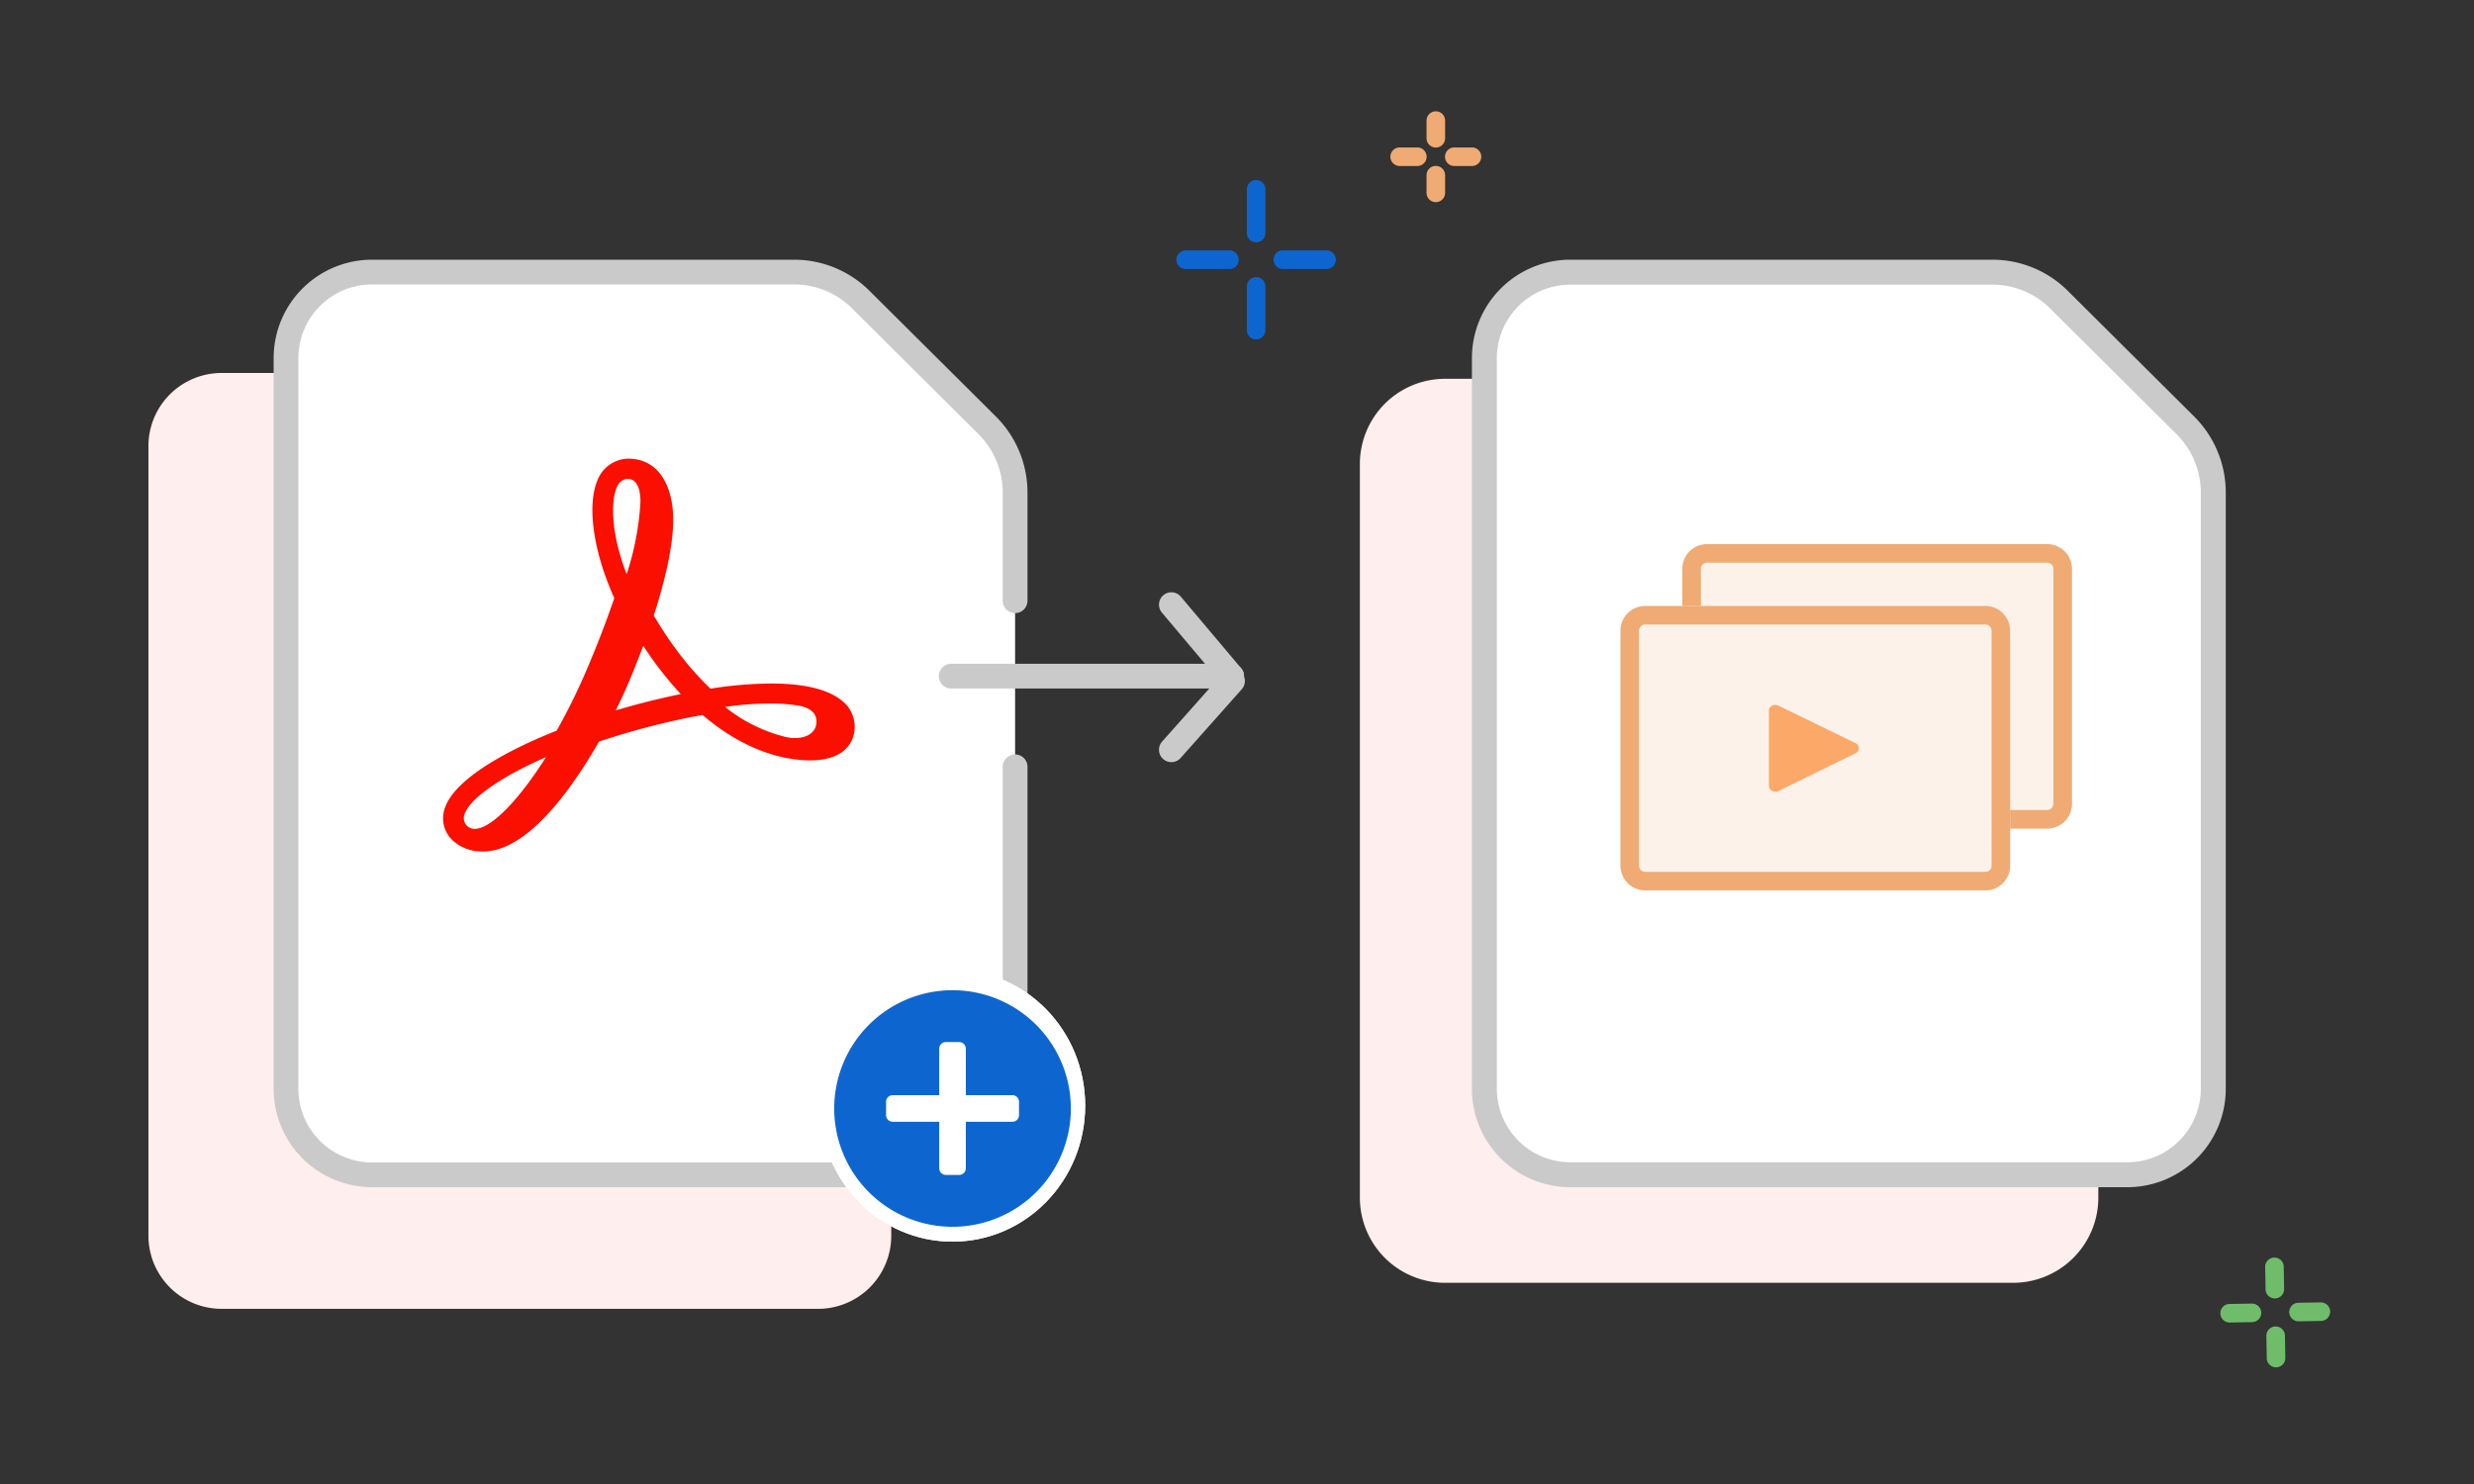 <?xml version="1.0" encoding="UTF-8"?>
<svg id="convert-to-ppt_400x240" xmlns="http://www.w3.org/2000/svg" width="400" height="240" viewBox="0 0 400 240">
  <rect x="0" y="0" width="400" height="240" fill="#333333" stroke="none"/>
  <g id="Group_310665" data-name="Group 310665">
    <g id="Group_310599" data-name="Group 310599" transform="translate(-18.51 -49.916)">
      <g id="Group_310587" data-name="Group 310587" transform="translate(1337.254 -7168.703)">
        <path id="Path_101359" data-name="Path 101359" d="M11.587,0H139.758a11.832,11.832,0,0,1,11.587,12.062v95.975A11.832,11.832,0,0,1,139.758,120.1H11.587A11.832,11.832,0,0,1,0,108.037V12.062A11.832,11.832,0,0,1,11.587,0Z" transform="translate(-1174.644 7278.942) rotate(90)" fill="#fee"/>
        <path id="Path_101389" data-name="Path 101389" d="M351.36,421.1v52.063a13.907,13.907,0,0,1-13.885,13.922H247.365a13.907,13.907,0,0,1-13.885-13.922V355.01a13.907,13.907,0,0,1,13.885-13.921h68.276a15.262,15.262,0,0,1,10.76,4.446l20.445,20.336a15.336,15.336,0,0,1,4.513,10.871v17.5" transform="translate(-1505.98 6921.53)" fill="#fff" stroke="#cacaca" stroke-linecap="round" stroke-linejoin="round" stroke-width="4"/>
        <path id="Path_101390" data-name="Path 101390" d="M13.777,0A13.775,13.775,0,0,0,0,13.776V132.42A13.778,13.778,0,0,0,13.78,146.2h91.838a13.777,13.777,0,0,0,13.777-13.777V34.9a11.565,11.565,0,0,0-3.4-8.129L92.484,3.35A11.343,11.343,0,0,0,84.4,0Z" transform="translate(-1098.878 7279.88)" fill="#fee" style="isolation: isolate"/>
        <g id="Group_159997" data-name="Group 159997" transform="translate(-1186.187 7375.429)">
          <g id="Ellipse_10670" data-name="Ellipse 10670" transform="translate(0 0)" fill="#fff" stroke="#fff" stroke-width="1">
            <ellipse cx="21.448" cy="21.998" rx="21.448" ry="21.998" stroke="none"/>
            <ellipse cx="21.448" cy="21.998" rx="20.948" ry="21.498" fill="none"/>
          </g>
          <path id="Path_101403" data-name="Path 101403" d="M28.18,9.05A19.13,19.13,0,1,1,9.05,28.18,19.13,19.13,0,0,1,28.18,9.05ZM17.433,29.25a1.075,1.075,0,0,0,1.075,1.075h7.523v7.523a1.075,1.075,0,0,0,1.075,1.075h2.149a1.075,1.075,0,0,0,1.075-1.075V30.33h7.523a1.075,1.075,0,0,0,1.075-1.075V27.1a1.075,1.075,0,0,0-1.075-1.075H30.33V18.508a1.075,1.075,0,0,0-1.075-1.075H27.1a1.075,1.075,0,0,0-1.075,1.075v7.523H18.508a1.075,1.075,0,0,0-1.075,1.075Z" transform="translate(-6.73 -5.718)" fill="#0d66d0"/>
        </g>
        <g id="Group_156101" data-name="Group 156101" transform="translate(-1078.762 7262.619)">
          <path id="Path_101552" data-name="Path 101552" d="M0,132.079V13.921A13.906,13.906,0,0,1,13.888,0h68.28A15.262,15.262,0,0,1,92.929,4.446L113.37,24.782a15.333,15.333,0,0,1,4.513,10.87v96.427A13.906,13.906,0,0,1,104,146H13.888A13.906,13.906,0,0,1,0,132.079Z" transform="translate(0)" fill="#fff"/>
          <path id="Path_101552_-_Outline" data-name="Path 101552 - Outline" d="M103.985,148H13.9A15.919,15.919,0,0,1-2,132.063V13.934A15.919,15.919,0,0,1,13.9-2H82.161A17.274,17.274,0,0,1,94.342,3.032l20.435,20.331a17.346,17.346,0,0,1,5.106,12.3v96.4A15.919,15.919,0,0,1,103.985,148ZM13.9,2.034a11.885,11.885,0,0,0-11.867,11.9V132.066a11.885,11.885,0,0,0,11.87,11.9h90.079a11.885,11.885,0,0,0,11.867-11.9V35.661a13.312,13.312,0,0,0-3.918-9.439L91.5,5.891A13.24,13.24,0,0,0,82.16,2.034Z" transform="translate(0)" fill="#cacaca"/>
        </g>
        <g id="Group_160019" data-name="Group 160019" transform="translate(-1164.949 7339.878) rotate(-90)">
          <path id="Line_6851" data-name="Line 6851" d="M0,47.338a2,2,0,0,1-2-2V0A2,2,0,0,1,0-2,2,2,0,0,1,2,0V45.338A2,2,0,0,1,0,47.338Z" transform="translate(11.906)" fill="#cacaca"/>
          <path id="Line_6854" data-name="Line 6854" d="M11.117,11.883a1.992,1.992,0,0,1-1.328-.505L-1.329,1.495a2,2,0,0,1-.166-2.824,2,2,0,0,1,2.824-.166L12.447,8.388a2,2,0,0,1-1.329,3.495Z" transform="translate(0 35.594)" fill="#cacaca"/>
          <path id="Line_6855" data-name="Line 6855" d="M0,11.744a2,2,0,0,1-1.531-.711,2,2,0,0,1,.241-2.818L10.277-1.53a2,2,0,0,1,2.818.241,2,2,0,0,1-.241,2.818L1.289,11.274A1.992,1.992,0,0,1,0,11.744Z" transform="translate(11.906 35.594)" fill="#cacaca"/>
        </g>
        <path id="Path_102751" data-name="Path 102751" d="M208.145,257.618c-4.5,7.112-8.929,11.6-11.518,11.6a1.729,1.729,0,0,1-1.746-2.031c.491-2.547,5.619-6.22,13.264-9.574Zm21.632-10.166c-1.934.4-3.931.859-5.956,1.383-1.454.379-2.931.791-4.408,1.232.786-1.574,1.506-3.135,2.132-4.617.827-1.96,1.6-3.92,2.32-5.839.626.966,1.276,1.9,1.939,2.809a56.31,56.31,0,0,0,4.129,5Zm-9.994-33.84a1.861,1.861,0,0,1,1.556-.987c1.7,0,2.075,2.015,2.075,3.7a45.419,45.419,0,0,1-2.232,11.709c-2.861-7.434-2.461-12.641-1.4-14.426Zm32.023,38.843c-.248,1.266-1.582,2.083-3.409,2.083a6.62,6.62,0,0,1-1.54-.188,25.274,25.274,0,0,1-9.764-4.85,49.3,49.3,0,0,1,7.225-.545,26.555,26.555,0,0,1,4.816.363c1.446.295,3.08,1.078,2.673,3.137Zm4.849-3.354c-2.132-2.245-6.212-3.388-12.124-3.388a65.194,65.194,0,0,0-9.793.835,48.1,48.1,0,0,1-5.64-6.46,59.02,59.02,0,0,1-3.529-5.382c2.08-6.431,3.137-11.654,3.137-15.522,0-4.753-1.918-9.835-7.3-9.835a5.435,5.435,0,0,0-4.508,2.613c-2.3,3.868-1.378,11.834,2.289,19.938-1.276,3.722-2.667,7.347-4.372,11.364a100.46,100.46,0,0,1-4.944,10.07c-5.492,2.172-17.167,7.434-18.278,13.249a4.874,4.874,0,0,0,1.6,4.633,7.031,7.031,0,0,0,4.758,1.665c7.031,0,14.042-9.553,18.764-17.775,2.681-.9,5.419-1.707,8.144-2.414,2.989-.778,5.878-1.415,8.6-1.89,7.444,6.374,14.063,7.34,17.381,7.34,4.557,0,6.262-1.937,6.883-3.568a5.391,5.391,0,0,0-1.065-5.473Z" transform="translate(-1438.608 7083.446)" fill="#fa0f00" fill-rule="evenodd"/>
        <rect id="Rectangle_248075" data-name="Rectangle 248075" width="63" height="46" rx="4" transform="translate(-1046.744 7306.619)" fill="#fdf2e9"/>
        <path id="Rectangle_248075_-_Outline" data-name="Rectangle 248075 - Outline" d="M4,3A1,1,0,0,0,3,4V42a1,1,0,0,0,1,1H59a1,1,0,0,0,1-1V4a1,1,0,0,0-1-1H4M4,0H59a4,4,0,0,1,4,4V42a4,4,0,0,1-4,4H4a4,4,0,0,1-4-4V4A4,4,0,0,1,4,0Z" transform="translate(-1046.744 7306.619)" fill="#efab73"/>
        <path id="Path_596835" data-name="Path 596835" d="M4,0H59a4,4,0,0,1,4,4V42a4,4,0,0,1-4,4H4a4,4,0,0,1-4-4V4A4,4,0,0,1,4,0Z" transform="translate(-1056.744 7316.619)" fill="#fdf2e9"/>
        <path id="Path_596835_-_Outline" data-name="Path 596835 - Outline" d="M4,3A1,1,0,0,0,3,4V42a1,1,0,0,0,1,1H59a1,1,0,0,0,1-1V4a1,1,0,0,0-1-1H4M4,0H59a4,4,0,0,1,4,4V42a4,4,0,0,1-4,4H4a4,4,0,0,1-4-4V4A4,4,0,0,1,4,0Z" transform="translate(-1056.744 7316.619)" fill="#efab73"/>
        <path id="Path_101125" data-name="Path 101125" d="M14.018,7.809,1.461,13.968A1.076,1.076,0,0,1,0,13.146V.869C0,.231.877-.18,1.461.079L14.018,6.2a.882.882,0,0,1,0,1.612Z" transform="translate(-1032.744 7332.619)" fill="#fba868"/>
      </g>
    </g>
    <g id="Group_155517" data-name="Group 155517" transform="translate(191.706 30.614)">
      <path id="Line_6847" data-name="Line 6847" d="M0,8.567a1.5,1.5,0,0,1-1.5-1.5V0A1.5,1.5,0,0,1,0-1.5,1.5,1.5,0,0,1,1.5,0V7.067A1.5,1.5,0,0,1,0,8.567Z" transform="translate(11.386)" fill="#0d66d0"/>
      <path id="Line_6848" data-name="Line 6848" d="M0,8.567a1.5,1.5,0,0,1-1.5-1.5V0A1.5,1.5,0,0,1,0-1.5,1.5,1.5,0,0,1,1.5,0V7.067A1.5,1.5,0,0,1,0,8.567Z" transform="translate(11.386 15.705)" fill="#0d66d0"/>
      <path id="Line_6850" data-name="Line 6850" d="M0,8.567a1.5,1.5,0,0,1-1.5-1.5V0A1.5,1.5,0,0,1,0-1.5,1.5,1.5,0,0,1,1.5,0V7.067A1.5,1.5,0,0,1,0,8.567Z" transform="translate(22.771 11.386) rotate(90)" fill="#0d66d0"/>
      <path id="Line_6849" data-name="Line 6849" d="M0,8.567a1.5,1.5,0,0,1-1.5-1.5V0A1.5,1.5,0,0,1,0-1.5,1.5,1.5,0,0,1,1.5,0V7.067A1.5,1.5,0,0,1,0,8.567Z" transform="translate(7.067 11.386) rotate(90)" fill="#0d66d0"/>
    </g>
    <g id="Group_155518" data-name="Group 155518" transform="translate(360.363 205.011) rotate(-1)">
      <path id="Line_6847-2" data-name="Line 6847" d="M0,5.108a1.5,1.5,0,0,1-1.5-1.5V0A1.5,1.5,0,0,1,0-1.5,1.5,1.5,0,0,1,1.5,0V3.608A1.5,1.5,0,0,1,0,5.108Z" transform="translate(7.375)" fill="#6fbd6b"/>
      <path id="Line_6848-2" data-name="Line 6848" d="M0,5.108a1.5,1.5,0,0,1-1.5-1.5V0A1.5,1.5,0,0,1,0-1.5,1.5,1.5,0,0,1,1.5,0V3.608A1.5,1.5,0,0,1,0,5.108Z" transform="translate(7.375 11.142)" fill="#6fbd6b"/>
      <path id="Line_6850-2" data-name="Line 6850" d="M0,5.108a1.5,1.5,0,0,1-1.5-1.5V0A1.5,1.5,0,0,1,0-1.5,1.5,1.5,0,0,1,1.5,0V3.608A1.5,1.5,0,0,1,0,5.108Z" transform="translate(14.75 7.375) rotate(90)" fill="#6fbd6b"/>
      <path id="Line_6849-2" data-name="Line 6849" d="M0,5.108a1.5,1.5,0,0,1-1.5-1.5V0A1.5,1.5,0,0,1,0-1.5,1.5,1.5,0,0,1,1.5,0V3.608A1.5,1.5,0,0,1,0,5.108Z" transform="translate(3.608 7.375) rotate(90)" fill="#6fbd6b"/>
    </g>
    <g id="Group_155519" data-name="Group 155519" transform="translate(226.3 19.5)">
      <path id="Line_6847-3" data-name="Line 6847" d="M0,4.36a1.5,1.5,0,0,1-1.5-1.5V0A1.5,1.5,0,0,1,0-1.5,1.5,1.5,0,0,1,1.5,0V2.86A1.5,1.5,0,0,1,0,4.36Z" transform="translate(5.846)" fill="#efab73"/>
      <path id="Line_6848-3" data-name="Line 6848" d="M0,4.36a1.5,1.5,0,0,1-1.5-1.5V0A1.5,1.5,0,0,1,0-1.5,1.5,1.5,0,0,1,1.5,0V2.86A1.5,1.5,0,0,1,0,4.36Z" transform="translate(5.846 8.832)" fill="#efab73"/>
      <path id="Line_6850-3" data-name="Line 6850" d="M0,4.36a1.5,1.5,0,0,1-1.5-1.5V0A1.5,1.5,0,0,1,0-1.5,1.5,1.5,0,0,1,1.5,0V2.86A1.5,1.5,0,0,1,0,4.36Z" transform="translate(11.692 5.846) rotate(90)" fill="#efab73"/>
      <path id="Line_6849-3" data-name="Line 6849" d="M0,4.36a1.5,1.5,0,0,1-1.5-1.5V0A1.5,1.5,0,0,1,0-1.5,1.5,1.5,0,0,1,1.5,0V2.86A1.5,1.5,0,0,1,0,4.36Z" transform="translate(2.86 5.846) rotate(90)" fill="#efab73"/>
    </g>
  </g>
  <rect id="Rectangle_248074" data-name="Rectangle 248074" width="400" height="240" opacity="0"/>
</svg>

